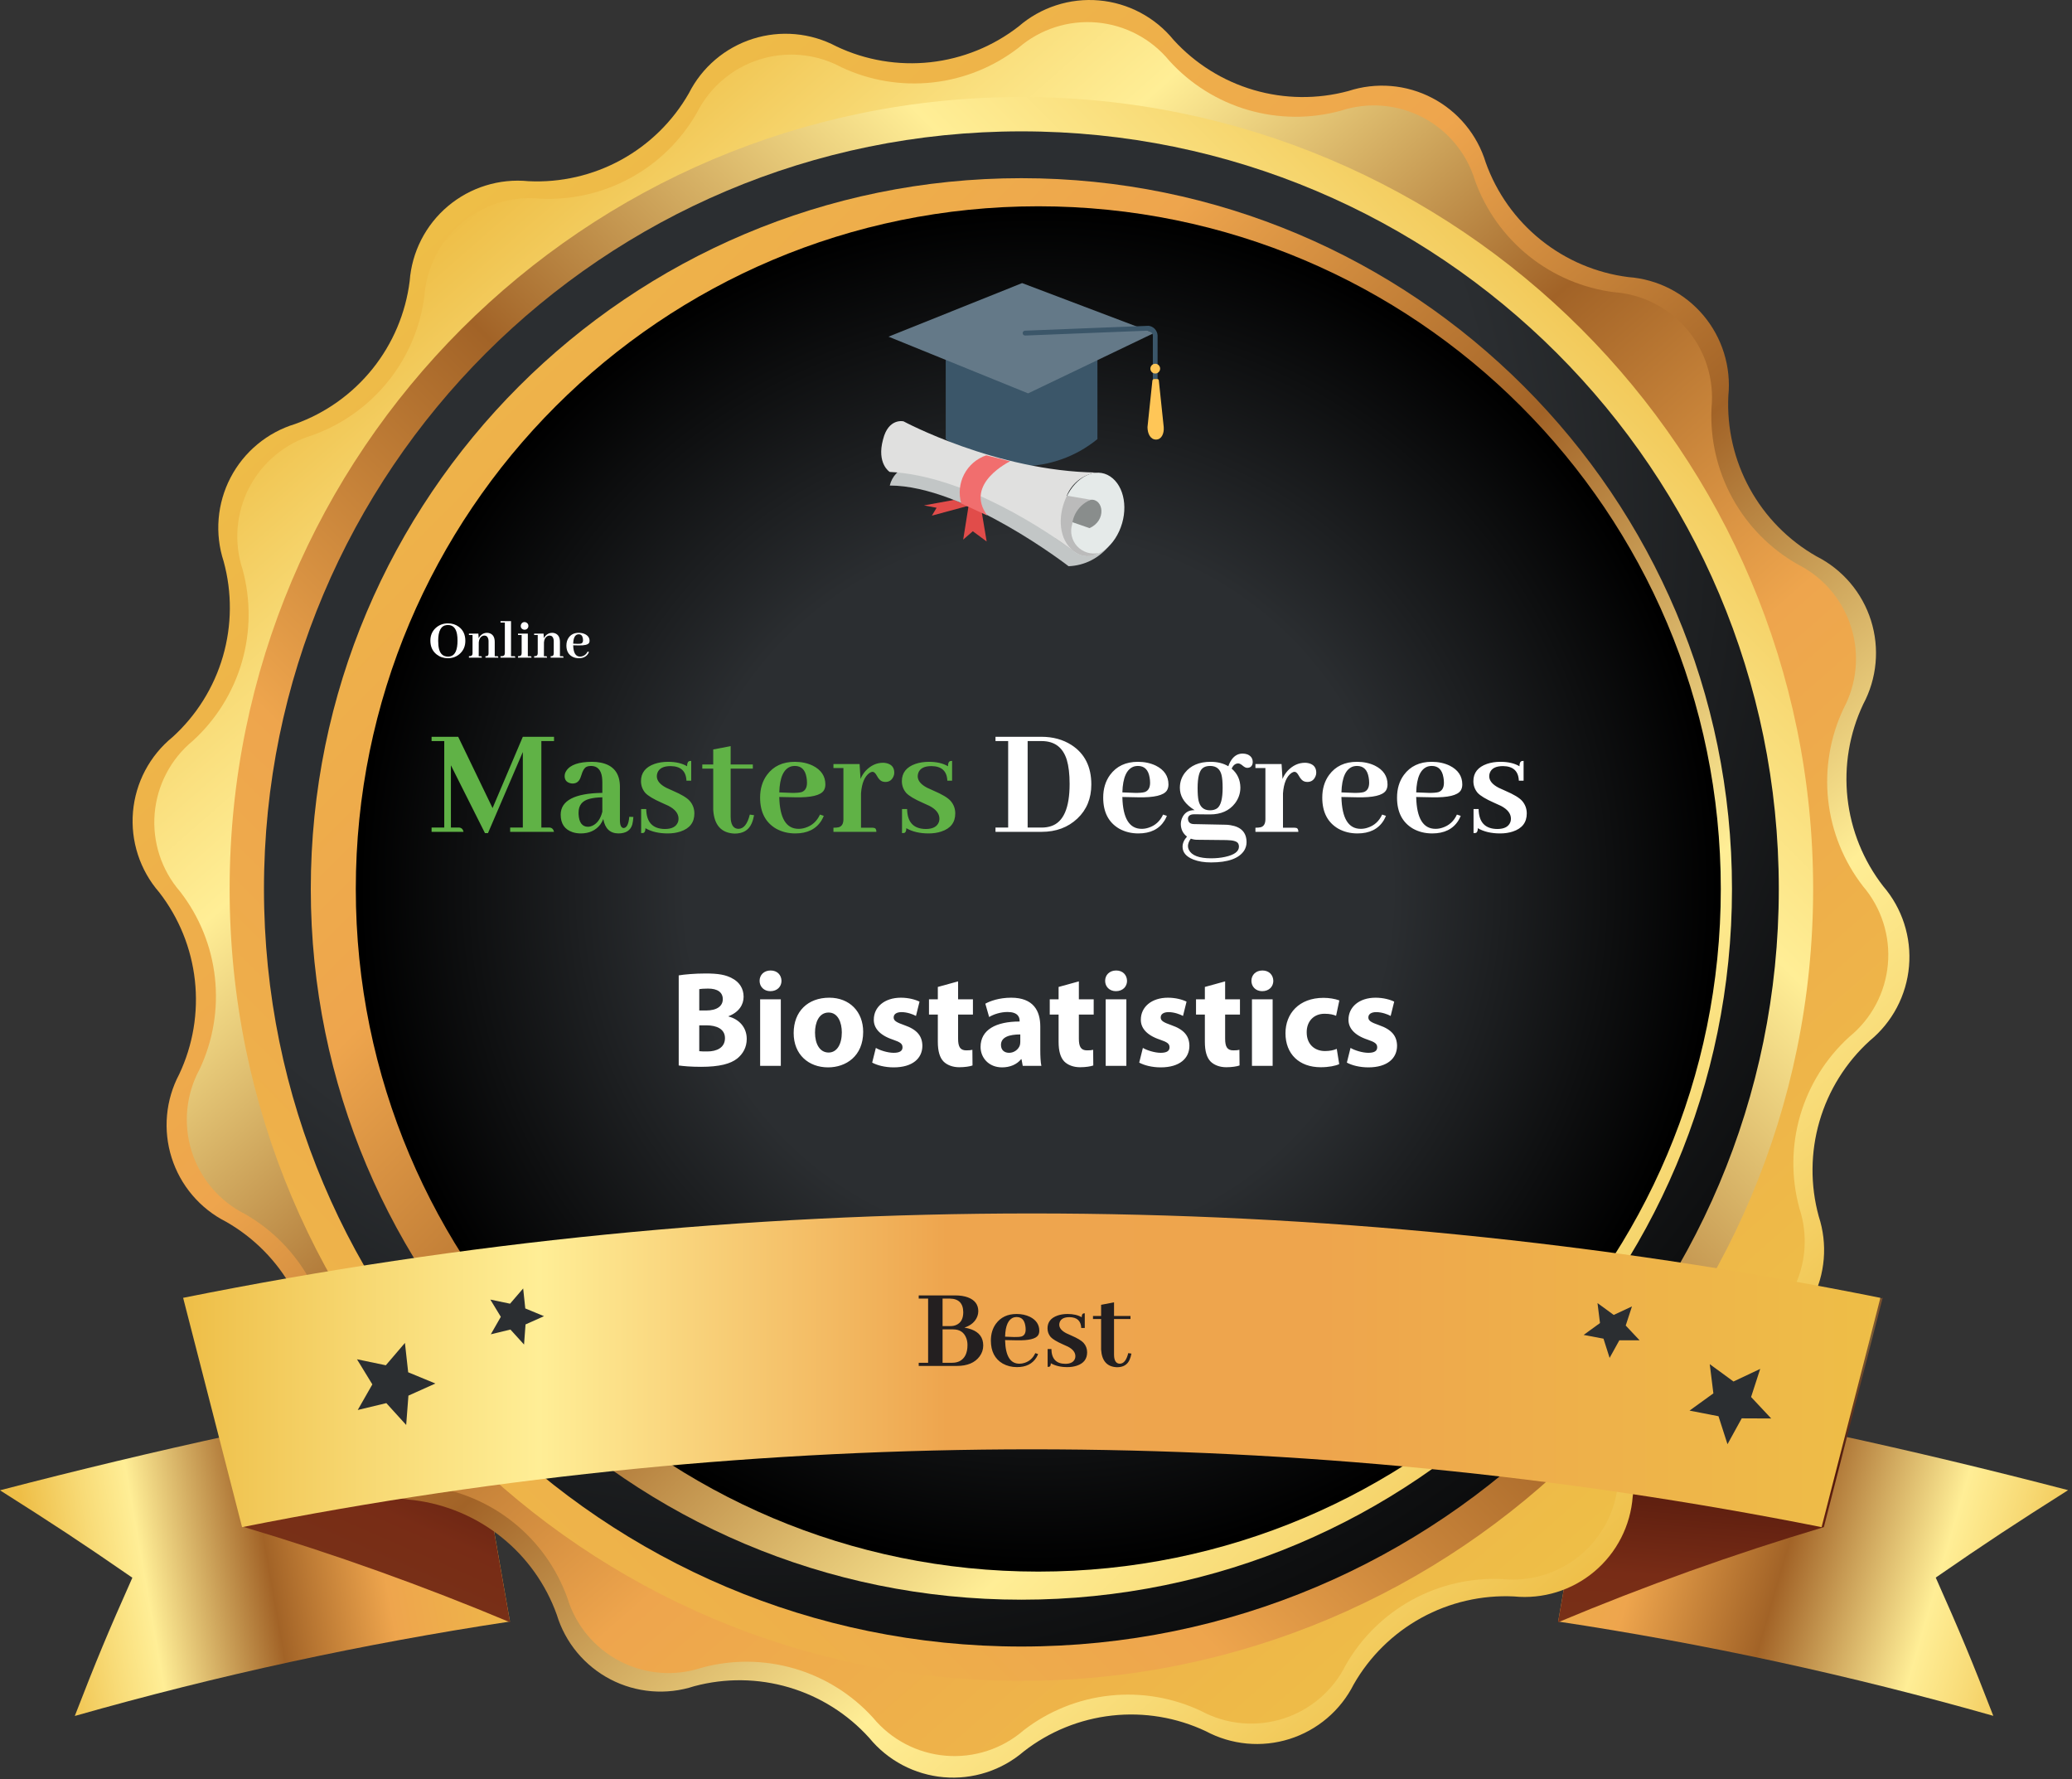<svg width="396" height="340" viewBox="0 0 396 340" fill="none" xmlns="http://www.w3.org/2000/svg">
<rect x="0" y="0" width="396" height="340" fill="#333333" stroke="none"/>
<path d="M97.46 309.842C69.383 314.083 41.605 320.109 14.294 327.883C18.399 317.287 20.595 312.013 25.296 301.466C15.416 294.641 10.357 291.323 0 284.761C29.878 276.981 59.158 270.61 89.656 265.336L97.46 309.842Z" fill="url(#paint0_linear_285_46)"/>
<path d="M297.793 309.84C325.869 314.076 353.647 320.094 380.958 327.857C376.854 317.262 374.658 311.988 369.957 301.44C379.837 294.615 384.896 291.298 395.253 284.735C365.399 276.956 336.094 270.584 305.596 265.31L297.793 309.84Z" fill="url(#paint1_linear_285_46)"/>
<path d="M97.483 309.983C80.883 303.023 63.924 296.953 46.677 291.799L35.438 247.985C53.811 252.884 71.917 258.739 89.68 265.525L97.483 309.983Z" fill="url(#paint2_linear_285_46)"/>
<path d="M297.77 309.983C314.37 303.024 331.329 296.954 348.576 291.799L359.815 247.985C341.442 252.884 323.336 258.739 305.573 265.525L297.77 309.983Z" fill="url(#paint3_linear_285_46)"/>
<path d="M78.297 53.711C78.5 50.955 79.253 48.267 80.511 45.806C81.768 43.345 83.506 41.161 85.621 39.382C87.736 37.603 90.185 36.265 92.825 35.447C95.465 34.629 98.242 34.348 100.992 34.62C107.156 34.925 113.285 33.517 118.697 30.552C124.11 27.586 128.596 23.179 131.657 17.82C132.9 15.36 134.621 13.173 136.72 11.387C138.819 9.601 141.253 8.252 143.88 7.418C146.507 6.585 149.274 6.284 152.018 6.534C154.763 6.783 157.43 7.577 159.864 8.871C165.452 11.519 171.666 12.564 177.813 11.89C183.96 11.216 189.799 8.849 194.681 5.052C196.777 3.238 199.216 1.863 201.853 1.009C204.49 0.154 207.272 -0.162 210.034 0.078C212.795 0.318 215.481 1.111 217.93 2.408C220.38 3.705 222.545 5.481 224.296 7.63C228.43 12.17 233.735 15.482 239.629 17.204C245.523 18.926 251.777 18.99 257.705 17.39C260.326 16.534 263.091 16.21 265.838 16.437C268.585 16.664 271.26 17.436 273.704 18.71C276.149 19.983 278.315 21.732 280.075 23.854C281.836 25.975 283.155 28.426 283.956 31.064C286.037 36.875 289.687 41.996 294.502 45.859C299.317 49.722 305.107 52.175 311.232 52.947C313.988 53.15 316.676 53.903 319.136 55.161C321.597 56.418 323.782 58.156 325.561 60.271C327.34 62.385 328.677 64.835 329.495 67.475C330.313 70.115 330.595 72.891 330.323 75.642C330.022 81.811 331.437 87.943 334.412 93.356C337.386 98.769 341.802 103.252 347.171 106.307C349.635 107.552 351.825 109.276 353.613 111.38C355.4 113.483 356.75 115.923 357.581 118.555C358.413 121.187 358.709 123.959 358.454 126.708C358.199 129.457 357.397 132.127 356.096 134.561C353.457 140.144 352.417 146.348 353.091 152.486C353.765 158.623 356.127 164.454 359.914 169.331C361.715 171.423 363.079 173.854 363.927 176.481C364.775 179.108 365.089 181.878 364.851 184.628C364.613 187.378 363.828 190.053 362.542 192.495C361.255 194.938 359.494 197.098 357.361 198.85C352.791 202.999 349.46 208.333 347.737 214.26C346.014 220.187 345.967 226.475 347.6 232.427C348.456 235.047 348.78 237.812 348.553 240.559C348.327 243.307 347.554 245.981 346.28 248.426C345.007 250.871 343.258 253.037 341.137 254.797C339.015 256.557 336.564 257.876 333.926 258.677C328.115 260.758 322.994 264.409 319.131 269.223C315.268 274.038 312.815 279.829 312.043 285.953C311.84 288.709 311.087 291.397 309.83 293.858C308.572 296.319 306.835 298.503 304.72 300.282C302.605 302.061 300.155 303.399 297.516 304.217C294.876 305.035 292.099 305.316 289.349 305.044C283.186 304.746 277.061 306.16 271.652 309.129C266.244 312.099 261.763 316.508 258.708 321.868C257.463 324.332 255.738 326.522 253.634 328.31C251.531 330.098 249.091 331.447 246.459 332.279C243.827 333.11 241.055 333.407 238.306 333.152C235.557 332.897 232.887 332.095 230.453 330.793C224.863 328.157 218.652 327.122 212.509 327.804C206.367 328.487 200.534 330.86 195.659 334.659C193.566 336.459 191.133 337.821 188.506 338.667C185.878 339.513 183.107 339.825 180.357 339.585C177.607 339.345 174.932 338.557 172.491 337.269C170.049 335.98 167.89 334.217 166.14 332.082C162.013 327.508 156.701 324.165 150.792 322.422C144.884 320.678 138.608 320.602 132.659 322.202C130.039 323.058 127.274 323.382 124.526 323.155C121.779 322.929 119.105 322.156 116.66 320.883C114.215 319.609 112.049 317.86 110.289 315.739C108.529 313.618 107.21 311.166 106.409 308.528C104.328 302.717 100.677 297.596 95.862 293.733C91.048 289.87 85.257 287.417 79.132 286.645C76.376 286.442 73.689 285.69 71.228 284.432C68.767 283.174 66.583 281.437 64.804 279.322C63.025 277.207 61.687 274.758 60.869 272.118C60.051 269.478 59.77 266.701 60.041 263.951C60.313 257.803 58.881 251.7 55.904 246.314C52.927 240.928 48.52 236.469 43.17 233.429C40.718 232.184 38.539 230.463 36.76 228.367C34.98 226.27 33.636 223.841 32.806 221.22C31.975 218.599 31.674 215.839 31.921 213.1C32.168 210.362 32.958 207.7 34.245 205.27C36.883 199.687 37.923 193.483 37.249 187.345C36.575 181.208 34.214 175.377 30.427 170.5C28.603 168.405 27.22 165.964 26.36 163.323C25.499 160.682 25.178 157.895 25.416 155.128C25.654 152.36 26.447 149.669 27.746 147.214C29.046 144.759 30.825 142.591 32.98 140.837C37.55 136.689 40.88 131.355 42.603 125.428C44.326 119.501 44.373 113.213 42.74 107.261C41.885 104.641 41.561 101.876 41.787 99.129C42.014 96.381 42.787 93.707 44.06 91.262C45.334 88.817 47.082 86.651 49.204 84.891C51.325 83.131 53.776 81.812 56.414 81.011C62.229 78.928 67.352 75.274 71.215 70.454C75.078 65.635 77.53 59.839 78.297 53.711Z" fill="url(#paint4_linear_285_46)"/>
<path d="M309.25 283.136C309.05 285.824 308.314 288.444 307.085 290.842C305.857 293.24 304.161 295.369 302.097 297.101C300.033 298.834 297.643 300.135 295.068 300.93C292.493 301.724 289.785 301.995 287.104 301.726C281.091 301.44 275.115 302.822 269.838 305.719C264.561 308.617 260.188 312.917 257.203 318.145C256.001 320.56 254.327 322.711 252.281 324.469C250.234 326.227 247.855 327.556 245.286 328.38C242.716 329.203 240.008 329.502 237.321 329.261C234.633 329.02 232.022 328.242 229.64 326.974C224.194 324.38 218.135 323.346 212.136 323.986C206.138 324.626 200.434 326.916 195.658 330.602C193.624 332.368 191.258 333.709 188.698 334.546C186.139 335.384 183.437 335.701 180.753 335.478C178.069 335.256 175.457 334.499 173.07 333.251C170.683 332.004 168.569 330.292 166.854 328.215C162.805 323.756 157.601 320.505 151.818 318.82C146.036 317.135 139.9 317.083 134.089 318.67C131.53 319.514 128.828 319.837 126.142 319.621C123.456 319.405 120.84 318.652 118.45 317.409C116.059 316.166 113.941 314.457 112.221 312.382C110.501 310.308 109.214 307.91 108.436 305.33C106.398 299.667 102.835 294.677 98.139 290.912C93.443 287.147 87.798 284.753 81.828 283.996C79.143 283.795 76.525 283.06 74.128 281.833C71.731 280.606 69.605 278.912 67.872 276.851C66.14 274.79 64.838 272.403 64.042 269.831C63.246 267.259 62.972 264.553 63.238 261.874C63.524 255.86 62.142 249.885 59.245 244.608C56.347 239.331 52.047 234.958 46.819 231.972C44.402 230.757 42.254 229.067 40.503 227.005C38.751 224.942 37.432 222.549 36.624 219.966C35.816 217.384 35.536 214.666 35.799 211.973C36.062 209.28 36.864 206.667 38.157 204.29C40.724 198.844 41.734 192.795 41.077 186.81C40.42 180.826 38.121 175.139 34.434 170.38C32.668 168.346 31.327 165.98 30.489 163.421C29.652 160.861 29.335 158.159 29.557 155.475C29.78 152.791 30.537 150.179 31.784 147.792C33.032 145.405 34.744 143.291 36.821 141.576C41.279 137.527 44.531 132.323 46.216 126.54C47.9 120.758 47.952 114.622 46.366 108.811C45.522 106.252 45.198 103.55 45.415 100.864C45.631 98.178 46.383 95.562 47.626 93.172C48.87 90.781 50.579 88.663 52.654 86.943C54.728 85.223 57.126 83.936 59.706 83.158C65.382 81.131 70.387 77.572 74.165 72.876C77.944 68.179 80.348 62.529 81.112 56.55C81.312 53.862 82.048 51.242 83.276 48.844C84.505 46.446 86.201 44.318 88.265 42.585C90.329 40.852 92.718 39.551 95.293 38.756C97.868 37.962 100.576 37.691 103.257 37.96C109.281 38.253 115.268 36.872 120.554 33.969C125.841 31.067 130.22 26.757 133.206 21.518C134.421 19.114 136.104 16.978 138.156 15.235C140.209 13.491 142.589 12.176 145.157 11.367C147.726 10.557 150.43 10.27 153.111 10.521C155.792 10.773 158.396 11.558 160.769 12.831C166.215 15.398 172.265 16.409 178.249 15.752C184.234 15.095 189.92 12.796 194.68 9.108C196.722 7.352 199.095 6.022 201.659 5.196C204.222 4.37 206.925 4.065 209.609 4.298C212.292 4.532 214.902 5.299 217.284 6.556C219.667 7.812 221.775 9.532 223.483 11.614C227.532 16.073 232.736 19.325 238.519 21.009C244.302 22.694 250.438 22.746 256.248 21.16C258.807 20.315 261.509 19.992 264.195 20.208C266.882 20.425 269.497 21.177 271.888 22.42C274.279 23.663 276.396 25.372 278.116 27.447C279.836 29.522 281.123 31.92 281.902 34.499C283.939 40.163 287.503 45.153 292.198 48.917C296.894 52.682 302.539 55.076 308.51 55.834C311.197 56.034 313.817 56.77 316.215 57.998C318.614 59.227 320.742 60.923 322.474 62.987C324.207 65.05 325.509 67.44 326.303 70.015C327.098 72.59 327.368 75.298 327.1 77.979C326.827 83.998 328.226 89.975 331.14 95.249C334.055 100.522 338.372 104.886 343.614 107.857C346.019 109.069 348.158 110.75 349.903 112.802C351.649 114.854 352.967 117.234 353.778 119.802C354.59 122.371 354.88 125.076 354.63 127.758C354.38 130.44 353.596 133.045 352.324 135.419C349.757 140.865 348.746 146.915 349.403 152.9C350.06 158.884 352.36 164.571 356.047 169.33C357.797 171.376 359.119 173.752 359.937 176.318C360.755 178.883 361.052 181.586 360.809 184.268C360.567 186.95 359.791 189.556 358.526 191.933C357.261 194.31 355.534 196.41 353.445 198.11C348.987 202.159 345.735 207.363 344.05 213.146C342.366 218.928 342.314 225.064 343.9 230.875C344.744 233.434 345.068 236.136 344.851 238.822C344.635 241.508 343.883 244.124 342.639 246.514C341.396 248.905 339.687 251.023 337.612 252.743C335.538 254.463 333.14 255.75 330.56 256.528C324.901 258.569 319.916 262.134 316.156 266.83C312.395 271.525 310.005 277.168 309.25 283.136Z" fill="url(#paint5_linear_285_46)"/>
<path d="M195.207 321.177C278.779 321.177 346.527 253.429 346.527 169.857C346.527 86.285 278.779 18.536 195.207 18.536C111.635 18.536 43.887 86.285 43.887 169.857C43.887 253.429 111.635 321.177 195.207 321.177Z" fill="url(#paint6_linear_285_46)"/>
<path d="M195.207 314.615C275.155 314.615 339.965 249.804 339.965 169.857C339.965 89.909 275.155 25.099 195.207 25.099C115.259 25.099 50.449 89.909 50.449 169.857C50.449 249.804 115.259 314.615 195.207 314.615Z" fill="url(#paint7_radial_285_46)"/>
<path d="M195.207 305.665C270.213 305.665 331.016 244.861 331.016 169.856C331.016 94.851 270.213 34.047 195.207 34.047C120.202 34.047 59.398 94.851 59.398 169.856C59.398 244.861 120.202 305.665 195.207 305.665Z" fill="url(#paint8_linear_285_46)"/>
<path d="M198.44 300.297C270.479 300.297 328.879 241.897 328.879 169.857C328.879 97.817 270.479 39.417 198.44 39.417C126.4 39.417 68 97.817 68 169.857C68 241.897 126.4 300.297 198.44 300.297Z" fill="url(#paint9_radial_285_46)"/>
<path d="M85.626 119.111C84.702 119.111 83.918 119.405 83.273 119.992C82.593 120.615 82.253 121.421 82.253 122.409C82.253 123.548 82.658 124.432 83.467 125.062C84.076 125.535 84.784 125.771 85.594 125.771C86.51 125.771 87.287 125.474 87.925 124.88C88.598 124.25 88.935 123.44 88.935 122.452C88.935 121.278 88.519 120.382 87.689 119.767C87.101 119.33 86.414 119.111 85.626 119.111ZM85.626 125.46C84.738 125.46 84.169 124.991 83.918 124.053C83.803 123.616 83.746 123.082 83.746 122.452C83.746 120.54 84.294 119.534 85.39 119.434C85.461 119.426 85.529 119.423 85.594 119.423C86.553 119.423 87.137 120.007 87.345 121.174C87.409 121.532 87.441 121.944 87.441 122.409C87.441 124.171 86.997 125.17 86.109 125.406C85.959 125.442 85.798 125.46 85.626 125.46ZM91.824 125.385H91.491L91.502 122.731C91.552 122.159 91.767 121.765 92.147 121.55C92.283 121.478 92.419 121.442 92.555 121.442C92.956 121.442 93.21 121.654 93.317 122.076C93.353 122.205 93.371 122.348 93.371 122.506V124.805C93.371 125.105 93.289 125.285 93.124 125.342C93.045 125.37 92.931 125.385 92.78 125.385V125.664H95.24C95.24 125.507 95.194 125.417 95.101 125.396C95.058 125.388 95.015 125.385 94.972 125.385H94.553V122.667C94.553 121.822 94.259 121.278 93.672 121.034C93.486 120.955 93.285 120.916 93.07 120.916C92.555 120.916 92.118 121.12 91.76 121.528C91.645 121.664 91.552 121.808 91.481 121.958L91.427 121.066H89.622V121.335H90.31V124.805C90.31 125.12 90.191 125.302 89.955 125.353C89.862 125.374 89.751 125.385 89.622 125.385V125.664H92.093C92.093 125.507 92.046 125.417 91.953 125.396C91.91 125.388 91.867 125.385 91.824 125.385ZM98.216 125.385H97.668V118.682H95.659V118.961H96.486V124.783C96.486 125.091 96.379 125.277 96.164 125.342C96.057 125.37 95.888 125.385 95.659 125.385V125.664H98.484C98.484 125.507 98.438 125.417 98.345 125.396C98.302 125.388 98.259 125.385 98.216 125.385ZM101.32 125.385H100.88V121.066H99V121.335H99.698V124.805C99.698 125.113 99.58 125.295 99.344 125.353C99.258 125.374 99.143 125.385 99 125.385V125.664H101.578C101.578 125.499 101.524 125.41 101.417 125.396C101.388 125.388 101.356 125.385 101.32 125.385ZM100.987 119.605C100.987 119.312 100.855 119.093 100.59 118.95C100.482 118.893 100.371 118.864 100.257 118.864C99.963 118.864 99.748 118.997 99.612 119.262C99.555 119.376 99.526 119.491 99.526 119.605C99.526 119.906 99.659 120.121 99.924 120.25C100.031 120.3 100.142 120.325 100.257 120.325C100.55 120.325 100.765 120.2 100.901 119.949C100.959 119.842 100.987 119.727 100.987 119.605ZM104.285 125.385H103.952L103.963 122.731C104.013 122.159 104.228 121.765 104.607 121.55C104.743 121.478 104.88 121.442 105.016 121.442C105.417 121.442 105.671 121.654 105.778 122.076C105.814 122.205 105.832 122.348 105.832 122.506V124.805C105.832 125.105 105.75 125.285 105.585 125.342C105.506 125.37 105.392 125.385 105.241 125.385V125.664H107.701C107.701 125.507 107.655 125.417 107.562 125.396C107.519 125.388 107.476 125.385 107.433 125.385H107.014V122.667C107.014 121.822 106.72 121.278 106.133 121.034C105.947 120.955 105.746 120.916 105.531 120.916C105.016 120.916 104.579 121.12 104.221 121.528C104.106 121.664 104.013 121.808 103.941 121.958L103.888 121.066H102.083V121.335H102.771V124.805C102.771 125.12 102.652 125.302 102.416 125.353C102.323 125.374 102.212 125.385 102.083 125.385V125.664H104.554C104.554 125.507 104.507 125.417 104.414 125.396C104.371 125.388 104.328 125.385 104.285 125.385ZM110.602 121.195C111.046 121.195 111.311 121.457 111.396 121.979C111.418 122.094 111.429 122.212 111.429 122.334C111.429 122.671 111.307 122.882 111.063 122.968C110.906 123.011 110.677 123.029 110.376 123.021L109.549 122.989C109.577 121.972 109.846 121.385 110.354 121.228C110.44 121.206 110.523 121.195 110.602 121.195ZM112.567 124.579L112.31 124.493C112.102 124.944 111.772 125.242 111.321 125.385C111.171 125.435 111.017 125.46 110.859 125.46C110.021 125.46 109.585 124.747 109.549 123.322C109.549 123.315 109.549 123.308 109.549 123.301L110.634 123.322C111.708 123.344 112.353 123.19 112.567 122.86C112.639 122.746 112.675 122.61 112.675 122.452C112.675 121.886 112.388 121.46 111.815 121.174C111.457 121.002 111.053 120.916 110.602 120.916C109.778 120.916 109.148 121.213 108.711 121.808C108.403 122.23 108.249 122.742 108.249 123.344C108.249 124.325 108.611 125.027 109.334 125.449C109.721 125.664 110.154 125.771 110.634 125.771C111.45 125.771 112.041 125.481 112.406 124.901C112.471 124.794 112.524 124.687 112.567 124.579Z" fill="white"/>
<path d="M105.886 140.783H99.922L94.14 154.406L87.57 140.783H82.484V141.601H84.906V158.13H82.484V158.947H88.6C88.478 158.443 88.206 158.17 87.782 158.13H86.178V146.232L92.686 159.189H93.262L99.922 143.689V158.13H97.5V158.947H105.886C105.765 158.443 105.492 158.17 105.068 158.13H103.464V141.601H105.886V140.783ZM118.177 159.25C119.61 159.25 120.498 158.685 120.841 157.555C120.942 157.151 121.012 156.667 121.053 156.102L120.266 156.071C120.145 157.484 119.781 158.201 119.176 158.221C118.712 158.18 118.479 157.676 118.479 156.707V150.35C118.479 147.746 117.248 146.202 114.786 145.718C114.282 145.617 113.747 145.566 113.182 145.566C110.639 145.566 108.994 146.132 108.247 147.262C108.025 147.585 107.914 147.928 107.914 148.291C107.914 148.977 108.237 149.421 108.883 149.623C109.064 149.684 109.246 149.714 109.428 149.714C110.154 149.714 110.659 149.34 110.941 148.594C110.982 148.493 111.042 148.321 111.123 148.079C111.365 147.252 111.678 146.737 112.062 146.535C112.324 146.414 112.617 146.354 112.939 146.354C114.15 146.354 114.857 147.07 115.059 148.503C115.099 148.826 115.119 149.179 115.119 149.562V151.5C109.831 151.581 107.177 152.963 107.157 155.647C107.157 157.383 107.914 158.503 109.428 159.008C109.912 159.169 110.437 159.25 111.002 159.25C112.596 159.25 113.838 158.685 114.726 157.555C114.968 157.212 115.16 156.858 115.301 156.495C115.624 158.312 116.582 159.23 118.177 159.25ZM112.395 157.979C111.264 157.979 110.659 157.171 110.578 155.557C110.578 155.456 110.578 155.355 110.578 155.254C110.578 153.882 111.264 153.014 112.637 152.65C113.283 152.469 114.11 152.368 115.119 152.348V155.103C114.776 156.475 114.13 157.373 113.182 157.797C112.899 157.918 112.637 157.979 112.395 157.979ZM127.077 158.402C128.429 158.402 129.267 157.948 129.59 157.04C129.65 156.838 129.681 156.636 129.681 156.435C129.681 155.466 129.045 154.648 127.773 153.982C127.491 153.841 127.047 153.639 126.441 153.377C124.887 152.691 123.848 152.065 123.323 151.5C122.778 150.854 122.506 150.107 122.506 149.26C122.506 147.665 123.374 146.565 125.109 145.96C125.876 145.698 126.734 145.566 127.683 145.566C129.156 145.566 130.367 145.849 131.315 146.414C131.315 145.809 131.477 145.476 131.8 145.415C131.901 145.395 132.002 145.385 132.103 145.385V149.169H131.194C131.114 147.332 130.104 146.404 128.167 146.384C126.815 146.384 125.977 146.808 125.654 147.655C125.574 147.877 125.533 148.099 125.533 148.321C125.533 149.169 126.139 149.906 127.35 150.531C127.612 150.652 128.036 150.844 128.621 151.106C130.215 151.793 131.275 152.428 131.8 153.014C132.405 153.7 132.708 154.507 132.708 155.436C132.708 157.151 131.82 158.301 130.044 158.887C129.317 159.129 128.51 159.25 127.622 159.25C125.927 159.25 124.504 158.917 123.354 158.251C123.354 158.776 123.222 159.078 122.96 159.159C122.839 159.179 122.698 159.189 122.536 159.189V154.588H123.505C123.545 157.111 124.736 158.382 127.077 158.402ZM134.222 146.868H136.311V154.739C136.492 157.666 137.854 159.179 140.397 159.28C141.992 159.28 143.072 158.645 143.637 157.373C143.839 156.929 144 156.394 144.121 155.769L143.304 155.647C142.86 157.444 142.143 158.352 141.154 158.372C140.307 158.372 139.812 157.797 139.671 156.646C139.651 156.445 139.641 156.243 139.641 156.041V146.868H143.879V146.081H139.641V142.569L136.311 143.205V146.081H134.222V146.868ZM151.901 146.354C153.153 146.354 153.899 147.09 154.142 148.563C154.202 148.886 154.232 149.219 154.232 149.562C154.232 150.511 153.889 151.106 153.203 151.349C152.759 151.47 152.113 151.52 151.266 151.5L148.935 151.409C149.015 148.543 149.772 146.888 151.205 146.444C151.447 146.384 151.679 146.354 151.901 146.354ZM157.441 155.89L156.715 155.647C156.13 156.919 155.201 157.757 153.93 158.16C153.506 158.301 153.072 158.372 152.628 158.372C150.267 158.372 149.035 156.364 148.935 152.348C148.935 152.327 148.935 152.307 148.935 152.287L151.992 152.348C155.02 152.408 156.836 151.974 157.441 151.046C157.643 150.723 157.744 150.34 157.744 149.896C157.744 148.301 156.937 147.1 155.322 146.293C154.313 145.809 153.173 145.566 151.901 145.566C149.58 145.566 147.804 146.404 146.573 148.079C145.705 149.27 145.271 150.713 145.271 152.408C145.271 155.173 146.291 157.151 148.329 158.342C149.419 158.947 150.64 159.25 151.992 159.25C154.293 159.25 155.958 158.433 156.987 156.798C157.169 156.495 157.32 156.192 157.441 155.89ZM166.766 158.16H164.556V151.591C164.697 149.653 165.242 148.352 166.19 147.686C166.412 147.544 166.604 147.474 166.766 147.474C167.028 147.474 167.29 147.706 167.553 148.17C167.896 148.816 168.259 149.199 168.643 149.32C168.824 149.381 169.016 149.411 169.218 149.411C169.944 149.411 170.459 149.058 170.762 148.352C170.863 148.13 170.913 147.897 170.913 147.655C170.913 146.687 170.439 146.081 169.49 145.839C169.248 145.778 169.006 145.748 168.764 145.748C167.533 145.748 166.433 146.253 165.464 147.262C165.04 147.726 164.707 148.251 164.465 148.836L164.283 145.99H159.288V146.747H161.195V156.525C161.195 157.393 160.893 157.908 160.287 158.069C160.025 158.13 159.692 158.16 159.288 158.16V158.947H167.492C167.492 158.483 167.341 158.231 167.038 158.19C166.957 158.17 166.867 158.16 166.766 158.16ZM176.938 158.402C178.29 158.402 179.127 157.948 179.45 157.04C179.511 156.838 179.541 156.636 179.541 156.435C179.541 155.466 178.905 154.648 177.634 153.982C177.351 153.841 176.907 153.639 176.302 153.377C174.748 152.691 173.708 152.065 173.184 151.5C172.639 150.854 172.366 150.107 172.366 149.26C172.366 147.665 173.234 146.565 174.97 145.96C175.737 145.698 176.594 145.566 177.543 145.566C179.016 145.566 180.227 145.849 181.176 146.414C181.176 145.809 181.337 145.476 181.66 145.415C181.761 145.395 181.862 145.385 181.963 145.385V149.169H181.055C180.974 147.332 179.965 146.404 178.027 146.384C176.675 146.384 175.838 146.808 175.515 147.655C175.434 147.877 175.394 148.099 175.394 148.321C175.394 149.169 175.999 149.906 177.21 150.531C177.472 150.652 177.896 150.844 178.481 151.106C180.076 151.793 181.135 152.428 181.66 153.014C182.266 153.7 182.568 154.507 182.568 155.436C182.568 157.151 181.68 158.301 179.904 158.887C179.178 159.129 178.37 159.25 177.482 159.25C175.787 159.25 174.364 158.917 173.214 158.251C173.214 158.776 173.083 159.078 172.82 159.159C172.699 159.179 172.558 159.189 172.396 159.189V154.588H173.365C173.406 157.111 174.596 158.382 176.938 158.402Z" fill="#60B246"/>
<path d="M190.258 140.783V141.601H192.68V158.13H190.258V158.947H199.067C201.832 158.947 204.113 158.1 205.909 156.404C207.685 154.729 208.573 152.56 208.573 149.896C208.573 146.505 207.312 143.992 204.789 142.357C203.154 141.308 201.237 140.783 199.037 140.783H190.258ZM199.067 141.601C201.53 141.601 203.134 142.791 203.881 145.173C204.244 146.384 204.426 147.918 204.426 149.774C204.426 154.396 203.245 157.09 200.884 157.857C200.339 158.039 199.733 158.13 199.067 158.13H196.403V141.601H199.067ZM217.474 146.354C218.725 146.354 219.472 147.09 219.714 148.563C219.774 148.886 219.805 149.219 219.805 149.562C219.805 150.511 219.462 151.106 218.775 151.349C218.331 151.47 217.686 151.52 216.838 151.5L214.507 151.409C214.588 148.543 215.344 146.888 216.777 146.444C217.02 146.384 217.252 146.354 217.474 146.354ZM223.014 155.89L222.287 155.647C221.702 156.919 220.773 157.757 219.502 158.16C219.078 158.301 218.644 158.372 218.2 158.372C215.839 158.372 214.608 156.364 214.507 152.348C214.507 152.327 214.507 152.307 214.507 152.287L217.564 152.348C220.592 152.408 222.408 151.974 223.014 151.046C223.215 150.723 223.316 150.34 223.316 149.896C223.316 148.301 222.509 147.1 220.895 146.293C219.885 145.809 218.745 145.566 217.474 145.566C215.153 145.566 213.377 146.404 212.146 148.079C211.278 149.27 210.844 150.713 210.844 152.408C210.844 155.173 211.863 157.151 213.901 158.342C214.991 158.947 216.212 159.25 217.564 159.25C219.865 159.25 221.53 158.433 222.56 156.798C222.741 156.495 222.893 156.192 223.014 155.89ZM228.887 150.592C228.887 148.553 229.21 147.282 229.855 146.777C230.199 146.495 230.673 146.354 231.278 146.354C232.449 146.354 233.175 146.929 233.458 148.079C233.599 148.644 233.67 149.462 233.67 150.531C233.67 152.61 233.327 153.912 232.641 154.437C232.277 154.699 231.813 154.83 231.248 154.83C230.077 154.83 229.351 154.215 229.068 152.983C228.947 152.418 228.887 151.621 228.887 150.592ZM231.369 145.566C229.189 145.566 227.555 146.263 226.465 147.655C225.819 148.483 225.496 149.441 225.496 150.531C225.496 152.005 226.213 153.276 227.646 154.346C227.868 154.507 228.09 154.659 228.312 154.8C227.141 154.78 226.334 155.304 225.89 156.374C225.748 156.737 225.678 157.111 225.678 157.494C225.698 158.483 226.091 159.27 226.858 159.855C226.293 160.481 226.011 161.127 226.011 161.793C226.011 162.883 226.707 163.7 228.1 164.245C229.028 164.608 230.148 164.79 231.46 164.79C234.689 164.79 236.798 164.033 237.787 162.52C238.09 162.015 238.241 161.49 238.241 160.945C238.241 159.089 237.222 157.999 235.184 157.676C234.861 157.615 234.528 157.585 234.185 157.585L228.16 157.464C227.535 157.444 227.171 157.181 227.07 156.677C227.05 156.596 227.04 156.525 227.04 156.465C227.04 156.001 227.312 155.718 227.857 155.617C227.979 155.597 228.09 155.587 228.19 155.587L231.157 155.617H231.248C233.347 155.617 234.941 154.911 236.031 153.498C236.717 152.59 237.061 151.581 237.061 150.471C237.04 148.997 236.485 147.797 235.396 146.868C235.678 146.222 236.092 145.889 236.637 145.869C236.899 145.869 237.222 146.041 237.605 146.384C237.888 146.606 238.14 146.717 238.362 146.717C238.927 146.717 239.271 146.444 239.392 145.899C239.412 145.799 239.422 145.708 239.422 145.627C239.422 144.921 239.079 144.426 238.393 144.144C238.11 144.043 237.807 143.992 237.484 143.992C236.475 143.992 235.678 144.537 235.093 145.627C234.951 145.889 234.84 146.152 234.76 146.414C233.811 145.849 232.681 145.566 231.369 145.566ZM231.46 164.003C229.179 164.003 227.767 163.468 227.222 162.398C227.101 162.156 227.04 161.904 227.04 161.642C227.06 161.177 227.242 160.713 227.585 160.249C227.989 160.39 228.382 160.461 228.766 160.461L234.427 160.521C235.718 160.542 236.465 160.774 236.667 161.218C236.748 161.379 236.788 161.561 236.788 161.763C236.788 162.691 235.91 163.347 234.154 163.73C233.327 163.912 232.429 164.003 231.46 164.003ZM247.414 158.16H245.204V151.591C245.345 149.653 245.89 148.352 246.839 147.686C247.061 147.544 247.253 147.474 247.414 147.474C247.676 147.474 247.939 147.706 248.201 148.17C248.544 148.816 248.908 149.199 249.291 149.32C249.473 149.381 249.664 149.411 249.866 149.411C250.593 149.411 251.107 149.058 251.41 148.352C251.511 148.13 251.562 147.897 251.562 147.655C251.562 146.687 251.087 146.081 250.139 145.839C249.896 145.778 249.654 145.748 249.412 145.748C248.181 145.748 247.081 146.253 246.112 147.262C245.688 147.726 245.355 148.251 245.113 148.836L244.932 145.99H239.937V146.747H241.844V156.525C241.844 157.393 241.541 157.908 240.936 158.069C240.673 158.13 240.34 158.16 239.937 158.16V158.947H248.141C248.141 158.483 247.989 158.231 247.687 158.19C247.606 158.17 247.515 158.16 247.414 158.16ZM259.342 146.354C260.593 146.354 261.34 147.09 261.582 148.563C261.643 148.886 261.673 149.219 261.673 149.562C261.673 150.511 261.33 151.106 260.644 151.349C260.2 151.47 259.554 151.52 258.706 151.5L256.375 151.409C256.456 148.543 257.213 146.888 258.646 146.444C258.888 146.384 259.12 146.354 259.342 146.354ZM264.882 155.89L264.155 155.647C263.57 156.919 262.642 157.757 261.37 158.16C260.946 158.301 260.512 158.372 260.068 158.372C257.707 158.372 256.476 156.364 256.375 152.348C256.375 152.327 256.375 152.307 256.375 152.287L259.433 152.348C262.46 152.408 264.276 151.974 264.882 151.046C265.084 150.723 265.185 150.34 265.185 149.896C265.185 148.301 264.377 147.1 262.763 146.293C261.754 145.809 260.613 145.566 259.342 145.566C257.021 145.566 255.245 146.404 254.014 148.079C253.146 149.27 252.712 150.713 252.712 152.408C252.712 155.173 253.731 157.151 255.77 158.342C256.859 158.947 258.08 159.25 259.433 159.25C261.733 159.25 263.398 158.433 264.428 156.798C264.609 156.495 264.761 156.192 264.882 155.89ZM273.631 146.354C274.882 146.354 275.629 147.09 275.871 148.563C275.932 148.886 275.962 149.219 275.962 149.562C275.962 150.511 275.619 151.106 274.933 151.349C274.489 151.47 273.843 151.52 272.995 151.5L270.664 151.409C270.745 148.543 271.502 146.888 272.935 146.444C273.177 146.384 273.409 146.354 273.631 146.354ZM279.171 155.89L278.444 155.647C277.859 156.919 276.931 157.757 275.659 158.16C275.235 158.301 274.801 158.372 274.357 158.372C271.996 158.372 270.765 156.364 270.664 152.348C270.664 152.327 270.664 152.307 270.664 152.287L273.722 152.348C276.749 152.408 278.565 151.974 279.171 151.046C279.373 150.723 279.474 150.34 279.474 149.896C279.474 148.301 278.666 147.1 277.052 146.293C276.043 145.809 274.902 145.566 273.631 145.566C271.31 145.566 269.534 146.404 268.303 148.079C267.435 149.27 267.001 150.713 267.001 152.408C267.001 155.173 268.02 157.151 270.059 158.342C271.148 158.947 272.369 159.25 273.722 159.25C276.022 159.25 277.688 158.433 278.717 156.798C278.898 156.495 279.05 156.192 279.171 155.89ZM286.164 158.402C287.516 158.402 288.354 157.948 288.677 157.04C288.737 156.838 288.768 156.636 288.768 156.435C288.768 155.466 288.132 154.648 286.86 153.982C286.578 153.841 286.134 153.639 285.528 153.377C283.974 152.691 282.935 152.065 282.41 151.5C281.865 150.854 281.593 150.107 281.593 149.26C281.593 147.665 282.461 146.565 284.196 145.96C284.963 145.698 285.821 145.566 286.77 145.566C288.243 145.566 289.454 145.849 290.402 146.414C290.402 145.809 290.564 145.476 290.887 145.415C290.988 145.395 291.089 145.385 291.189 145.385V149.169H290.281C290.201 147.332 289.191 146.404 287.254 146.384C285.902 146.384 285.064 146.808 284.741 147.655C284.66 147.877 284.62 148.099 284.62 148.321C284.62 149.169 285.226 149.906 286.437 150.531C286.699 150.652 287.123 150.844 287.708 151.106C289.302 151.793 290.362 152.428 290.887 153.014C291.492 153.7 291.795 154.507 291.795 155.436C291.795 157.151 290.907 158.301 289.131 158.887C288.404 159.129 287.597 159.25 286.709 159.25C285.014 159.25 283.591 158.917 282.44 158.251C282.44 158.776 282.309 159.078 282.047 159.159C281.926 159.179 281.785 159.189 281.623 159.189V154.588H282.592C282.632 157.111 283.823 158.382 286.164 158.402Z" fill="white"/>
<path d="M129.716 203.586C130.6 203.716 132.056 203.846 134.006 203.846C137.49 203.846 139.622 203.274 140.896 202.26C141.988 201.376 142.716 200.128 142.716 198.516C142.716 196.28 141.234 194.746 139.232 194.226V194.174C141.208 193.42 142.118 191.99 142.118 190.456C142.118 188.844 141.26 187.648 140.038 186.998C138.738 186.244 137.256 186.01 134.838 186.01C132.836 186.01 130.756 186.192 129.716 186.374V203.586ZM133.642 189C133.954 188.948 134.448 188.896 135.332 188.896C137.126 188.896 138.14 189.598 138.14 190.924C138.14 192.224 137.048 193.082 134.942 193.082H133.642V189ZM133.642 195.916H134.994C136.97 195.916 138.556 196.618 138.556 198.36C138.556 200.206 136.97 200.908 135.176 200.908C134.5 200.908 134.032 200.908 133.642 200.856V195.916ZM149.229 203.664V190.95H145.277V203.664H149.229ZM147.279 185.438C146.005 185.438 145.173 186.296 145.173 187.414C145.173 188.506 145.979 189.39 147.227 189.39C148.553 189.39 149.359 188.506 149.359 187.414C149.333 186.296 148.553 185.438 147.279 185.438ZM158.496 190.638C154.388 190.638 151.684 193.264 151.684 197.398C151.684 201.506 154.544 203.95 158.262 203.95C161.668 203.95 164.97 201.818 164.97 197.164C164.97 193.316 162.37 190.638 158.496 190.638ZM158.366 193.472C160.16 193.472 160.888 195.396 160.888 197.268C160.888 199.582 159.926 201.116 158.366 201.116C156.676 201.116 155.766 199.478 155.766 197.294C155.766 195.422 156.494 193.472 158.366 193.472ZM166.69 203.04C167.652 203.56 169.134 203.95 170.798 203.95C174.438 203.95 176.284 202.208 176.284 199.816C176.258 197.97 175.27 196.722 172.852 195.89C171.292 195.344 170.798 195.032 170.798 194.408C170.798 193.784 171.344 193.394 172.306 193.394C173.372 193.394 174.49 193.81 175.062 194.122L175.738 191.392C174.958 191.002 173.658 190.638 172.176 190.638C169.03 190.638 167.002 192.432 167.002 194.824C166.976 196.332 167.99 197.762 170.642 198.646C172.098 199.14 172.488 199.452 172.488 200.128C172.488 200.778 171.994 201.168 170.798 201.168C169.628 201.168 168.12 200.674 167.392 200.232L166.69 203.04ZM179.237 188.584V190.95H177.547V193.862H179.237V199.062C179.237 200.856 179.601 202.078 180.329 202.832C180.979 203.482 182.045 203.924 183.319 203.924C184.411 203.924 185.373 203.768 185.867 203.586L185.841 200.596C185.477 200.674 185.217 200.7 184.671 200.7C183.501 200.7 183.111 199.998 183.111 198.464V193.862H185.945V190.95H183.111V187.518L179.237 188.584ZM198.82 196.15C198.82 193.134 197.494 190.638 193.256 190.638C190.942 190.638 189.2 191.288 188.316 191.782L189.044 194.33C189.876 193.81 191.254 193.368 192.554 193.368C194.504 193.368 194.868 194.33 194.868 195.032V195.188C190.37 195.188 187.406 196.748 187.406 200.05C187.406 202.078 188.94 203.95 191.514 203.95C193.022 203.95 194.322 203.404 195.154 202.39H195.232L195.466 203.664H199.028C198.872 202.962 198.82 201.792 198.82 200.596V196.15ZM194.998 199.036C194.998 199.27 194.972 199.504 194.92 199.712C194.66 200.518 193.828 201.168 192.866 201.168C191.982 201.168 191.306 200.674 191.306 199.66C191.306 198.152 192.918 197.658 194.998 197.658V199.036ZM202.318 188.584V190.95H200.628V193.862H202.318V199.062C202.318 200.856 202.682 202.078 203.41 202.832C204.06 203.482 205.126 203.924 206.4 203.924C207.492 203.924 208.454 203.768 208.948 203.586L208.922 200.596C208.558 200.674 208.298 200.7 207.752 200.7C206.582 200.7 206.192 199.998 206.192 198.464V193.862H209.026V190.95H206.192V187.518L202.318 188.584ZM215.27 203.664V190.95H211.318V203.664H215.27ZM213.32 185.438C212.046 185.438 211.214 186.296 211.214 187.414C211.214 188.506 212.02 189.39 213.268 189.39C214.594 189.39 215.4 188.506 215.4 187.414C215.374 186.296 214.594 185.438 213.32 185.438ZM217.725 203.04C218.687 203.56 220.169 203.95 221.833 203.95C225.473 203.95 227.319 202.208 227.319 199.816C227.293 197.97 226.305 196.722 223.887 195.89C222.327 195.344 221.833 195.032 221.833 194.408C221.833 193.784 222.379 193.394 223.341 193.394C224.407 193.394 225.525 193.81 226.097 194.122L226.773 191.392C225.993 191.002 224.693 190.638 223.211 190.638C220.065 190.638 218.037 192.432 218.037 194.824C218.011 196.332 219.025 197.762 221.677 198.646C223.133 199.14 223.523 199.452 223.523 200.128C223.523 200.778 223.029 201.168 221.833 201.168C220.663 201.168 219.155 200.674 218.427 200.232L217.725 203.04ZM230.273 188.584V190.95H228.583V193.862H230.273V199.062C230.273 200.856 230.637 202.078 231.365 202.832C232.015 203.482 233.081 203.924 234.355 203.924C235.447 203.924 236.409 203.768 236.903 203.586L236.877 200.596C236.513 200.674 236.253 200.7 235.707 200.7C234.537 200.7 234.147 199.998 234.147 198.464V193.862H236.981V190.95H234.147V187.518L230.273 188.584ZM243.226 203.664V190.95H239.274V203.664H243.226ZM241.276 185.438C240.002 185.438 239.17 186.296 239.17 187.414C239.17 188.506 239.976 189.39 241.224 189.39C242.55 189.39 243.356 188.506 243.356 187.414C243.33 186.296 242.55 185.438 241.276 185.438ZM255.482 200.414C254.884 200.674 254.156 200.83 253.22 200.83C251.296 200.83 249.736 199.582 249.736 197.268C249.71 195.188 251.062 193.706 253.142 193.706C254.182 193.706 254.884 193.888 255.352 194.096L255.976 191.158C255.144 190.846 254 190.664 252.96 190.664C248.228 190.664 245.68 193.706 245.68 197.424C245.68 201.402 248.306 203.924 252.414 203.924C253.922 203.924 255.248 203.664 255.95 203.326L255.482 200.414ZM257.411 203.04C258.373 203.56 259.855 203.95 261.519 203.95C265.159 203.95 267.005 202.208 267.005 199.816C266.979 197.97 265.991 196.722 263.573 195.89C262.013 195.344 261.519 195.032 261.519 194.408C261.519 193.784 262.065 193.394 263.027 193.394C264.093 193.394 265.211 193.81 265.783 194.122L266.459 191.392C265.679 191.002 264.379 190.638 262.897 190.638C259.751 190.638 257.723 192.432 257.723 194.824C257.697 196.332 258.711 197.762 261.363 198.646C262.819 199.14 263.209 199.452 263.209 200.128C263.209 200.778 262.715 201.168 261.519 201.168C260.349 201.168 258.841 200.674 258.113 200.232L257.411 203.04Z" fill="white"/>
<path d="M185.112 96.665L184.086 103.108L185.923 101.509L188.572 103.466L187.642 97.929L185.112 96.665Z" fill="#E14C4A"/>
<path d="M182.345 95.52L176.594 96.57L179.004 97.024L178.097 98.527L184.994 96.666L182.345 95.52Z" fill="#E14C4A"/>
<path d="M209.741 83.899C205.651 87.247 200.529 89.077 195.243 89.077C189.958 89.077 184.836 87.247 180.746 83.899V64.092H209.741V83.899Z" fill="#3B5669"/>
<path d="M169.812 64.329L196.492 75.164L220.547 63.637L195.347 54.092L169.812 64.329Z" fill="#647988"/>
<path d="M220.785 74.471C220.668 74.46 220.559 74.409 220.476 74.326C220.393 74.244 220.342 74.134 220.331 74.018V64.114C220.331 63.422 219.52 63.303 219.4 63.184L195.918 64.114C195.795 64.114 195.677 64.065 195.589 63.978C195.502 63.891 195.453 63.772 195.453 63.649C195.453 63.526 195.502 63.407 195.589 63.32C195.677 63.233 195.795 63.184 195.918 63.184L219.52 62.253C219.976 62.308 220.399 62.523 220.713 62.859C221.027 63.195 221.213 63.631 221.238 64.09V74.018C221.227 74.134 221.176 74.244 221.093 74.326C221.01 74.409 220.901 74.46 220.785 74.471Z" fill="#3B5669"/>
<path d="M222.411 81.607L221.48 72.754C221.484 72.709 221.478 72.664 221.462 72.622C221.447 72.579 221.422 72.541 221.39 72.509C221.359 72.478 221.32 72.453 221.278 72.438C221.236 72.422 221.191 72.416 221.146 72.419H220.573C220.487 72.425 220.405 72.462 220.343 72.524C220.282 72.585 220.245 72.667 220.239 72.754L219.309 81.607C219.309 82.872 219.881 83.993 220.931 83.993C221.981 83.993 222.506 82.872 222.411 81.607Z" fill="#FFC657"/>
<path d="M220.79 71.369C221.304 71.369 221.721 70.953 221.721 70.439C221.721 69.925 221.304 69.508 220.79 69.508C220.276 69.508 219.859 69.925 219.859 70.439C219.859 70.953 220.276 71.369 220.79 71.369Z" fill="#FFC657"/>
<path d="M212.055 104.158C211.127 105.364 209.944 106.351 208.591 107.048C207.238 107.745 205.749 108.135 204.228 108.191C204.228 108.191 184.325 92.775 170.055 92.775C170.257 91.912 170.683 91.118 171.291 90.473C171.899 89.827 172.666 89.354 173.515 89.1L196.973 95.496L212.055 104.158Z" fill="#C2C6C6"/>
<path d="M213.893 101.509C212.055 105.542 208.261 107.38 205.493 105.542C202.724 103.705 201.913 99.099 203.774 95.066C205.636 91.033 209.406 89.196 212.174 91.033C214.943 92.871 215.73 97.477 213.893 101.509Z" fill="#E5EAE9"/>
<path d="M208.473 95.495C210.859 95.257 211.575 99.409 208.234 100.912L199.953 98.049C202.729 96.999 205.576 96.145 208.473 95.495Z" fill="#898D8C"/>
<path d="M209.979 105.661C209.239 105.826 208.469 105.793 207.745 105.566C207.022 105.338 206.371 104.924 205.858 104.366C205.345 103.807 204.989 103.123 204.824 102.383C204.659 101.642 204.693 100.872 204.92 100.148C205.034 99.123 205.426 98.148 206.052 97.328C206.679 96.508 207.516 95.875 208.476 95.495L198.453 93.777L201.675 102.869L205.469 105.518C206.122 105.986 206.9 106.249 207.702 106.274C208.505 106.3 209.298 106.086 209.979 105.661Z" fill="#BBBBBB"/>
<path d="M203.753 95.066C204.188 93.802 204.968 92.684 206.006 91.841C207.043 90.997 208.296 90.461 209.623 90.293C190.413 90.055 172.682 80.509 172.682 80.509C172.682 80.509 169.794 79.817 168.768 83.969C167.503 88.575 170.033 90.174 170.033 90.174C184.638 90.866 200.65 101.915 205.017 105.136C202.488 103.108 202.034 98.86 203.753 95.066Z" fill="#E0E0DF"/>
<path d="M193.054 88.145C193.054 88.145 184.201 92.393 188.687 98.502L183.724 96.211C183.177 94.357 183.369 92.363 184.258 90.646C185.147 88.929 186.666 87.623 188.496 87L193.054 88.145Z" fill="#F16E6E"/>
<path d="M348.141 291.8C248.491 271.977 145.913 271.977 46.264 291.8L35 247.986C142.058 226.489 252.322 226.489 359.381 247.986L348.141 291.8Z" fill="url(#paint10_linear_285_46)"/>
<path d="M100.154 256.91L97.553 254.046L93.806 254.953L95.716 251.612L93.711 248.319L97.481 249.107L99.987 246.195L100.393 250.013L103.972 251.493L100.441 253.068L100.154 256.91Z" fill="url(#paint11_radial_285_46)"/>
<path d="M77.629 272.28L73.835 268.104L68.37 269.417L71.162 264.524L68.227 259.728L73.739 260.873L77.39 256.602L78.011 262.21L83.213 264.357L78.058 266.672L77.629 272.28Z" fill="url(#paint12_radial_285_46)"/>
<path d="M311.899 249.632L310.706 253.283L313.355 256.099H309.489L307.628 259.464L306.458 255.789L302.664 255.073L305.79 252.806L305.313 248.988L308.415 251.255L311.899 249.632Z" fill="url(#paint13_radial_285_46)"/>
<path d="M336.409 261.565L334.667 266.934L338.509 271.039L332.877 271.015L330.157 275.955L328.439 270.609L322.902 269.535L327.46 266.242L326.768 260.658L331.302 263.975L336.409 261.565Z" fill="url(#paint14_radial_285_46)"/>
<path d="M186.972 250.556C186.972 249.283 186.313 248.399 184.995 247.905C184.306 247.651 183.498 247.523 182.569 247.523H175.584V248.13H177.381V260.394H175.584V261H182.861C184.868 261 186.32 260.394 187.219 259.181C187.683 258.552 187.915 257.855 187.915 257.092C187.915 255.594 187.159 254.569 185.646 254.015C185.242 253.865 184.8 253.753 184.321 253.678C185.579 253.258 186.403 252.54 186.792 251.521C186.912 251.192 186.972 250.87 186.972 250.556ZM181.536 248.13C183.228 248.16 184.082 249.028 184.097 250.735C184.097 251.963 183.655 252.772 182.771 253.161C182.442 253.311 182.068 253.386 181.648 253.386H180.144V248.13H181.536ZM182.165 254.015C183.423 254.015 184.261 254.576 184.681 255.699C184.83 256.089 184.905 256.523 184.905 257.002C184.905 258.544 184.396 259.577 183.378 260.102C182.974 260.296 182.509 260.394 181.985 260.394H180.144V254.015H182.165ZM194.294 251.656C195.222 251.656 195.776 252.203 195.956 253.296C196.001 253.535 196.023 253.783 196.023 254.037C196.023 254.741 195.769 255.183 195.26 255.362C194.93 255.452 194.451 255.49 193.822 255.475L192.093 255.407C192.153 253.281 192.714 252.053 193.777 251.724C193.957 251.679 194.129 251.656 194.294 251.656ZM198.404 258.731L197.865 258.552C197.431 259.495 196.742 260.117 195.799 260.416C195.484 260.521 195.162 260.573 194.833 260.573C193.081 260.573 192.168 259.083 192.093 256.104C192.093 256.089 192.093 256.074 192.093 256.059L194.361 256.104C196.607 256.148 197.955 255.826 198.404 255.138C198.554 254.898 198.629 254.614 198.629 254.284C198.629 253.101 198.03 252.21 196.832 251.611C196.083 251.252 195.237 251.072 194.294 251.072C192.572 251.072 191.254 251.694 190.341 252.937C189.697 253.82 189.375 254.891 189.375 256.148C189.375 258.2 190.131 259.667 191.644 260.551C192.452 261 193.358 261.225 194.361 261.225C196.068 261.225 197.304 260.618 198.067 259.405C198.202 259.181 198.314 258.956 198.404 258.731ZM203.593 260.596C204.596 260.596 205.217 260.259 205.457 259.585C205.502 259.435 205.524 259.285 205.524 259.136C205.524 258.417 205.053 257.811 204.109 257.316C203.9 257.212 203.57 257.062 203.121 256.867C201.968 256.358 201.197 255.894 200.808 255.475C200.403 254.995 200.201 254.441 200.201 253.812C200.201 252.63 200.845 251.813 202.133 251.364C202.702 251.17 203.338 251.072 204.042 251.072C205.135 251.072 206.034 251.282 206.737 251.701C206.737 251.252 206.857 251.005 207.097 250.96C207.172 250.945 207.246 250.938 207.321 250.938V253.745H206.647C206.588 252.382 205.839 251.694 204.401 251.679C203.398 251.679 202.777 251.993 202.537 252.622C202.477 252.787 202.447 252.951 202.447 253.116C202.447 253.745 202.896 254.292 203.795 254.756C203.99 254.846 204.304 254.988 204.738 255.183C205.921 255.692 206.707 256.163 207.097 256.598C207.546 257.107 207.771 257.706 207.771 258.395C207.771 259.667 207.112 260.521 205.794 260.955C205.255 261.135 204.656 261.225 203.997 261.225C202.739 261.225 201.684 260.978 200.83 260.483C200.83 260.873 200.733 261.097 200.538 261.157C200.448 261.172 200.343 261.18 200.224 261.18V257.766H200.942C200.972 259.637 201.856 260.581 203.593 260.596ZM208.894 252.038H210.443V257.878C210.578 260.049 211.589 261.172 213.476 261.247C214.659 261.247 215.46 260.775 215.879 259.832C216.029 259.503 216.148 259.106 216.238 258.642L215.632 258.552C215.302 259.884 214.771 260.558 214.037 260.573C213.408 260.573 213.041 260.146 212.937 259.293C212.922 259.143 212.914 258.993 212.914 258.844V252.038H216.059V251.454H212.914V248.849L210.443 249.32V251.454H208.894V252.038Z" fill="#231F20"/>
<defs>
<linearGradient id="paint0_linear_285_46" x1="7.207" y1="304.52" x2="104.237" y2="287.434" gradientUnits="userSpaceOnUse">
<stop stop-color="#EEBE47"/>
<stop offset="0.12" stop-color="#F8DB77"/>
<stop offset="0.21" stop-color="#FFEE96"/>
<stop offset="0.45" stop-color="#A26327"/>
<stop offset="0.67" stop-color="#EEA54D"/>
<stop offset="1" stop-color="#EEBE47"/>
</linearGradient>
<linearGradient id="paint1_linear_285_46" x1="394.227" y1="311.296" x2="277.413" y2="277.123" gradientUnits="userSpaceOnUse">
<stop stop-color="#EEBE47"/>
<stop offset="0.12" stop-color="#F8DB77"/>
<stop offset="0.21" stop-color="#FFEE96"/>
<stop offset="0.45" stop-color="#A26327"/>
<stop offset="0.67" stop-color="#EEA54D"/>
<stop offset="1" stop-color="#EEBE47"/>
</linearGradient>
<linearGradient id="paint2_linear_285_46" x1="98.724" y1="204.84" x2="46.797" y2="324.159" gradientUnits="userSpaceOnUse">
<stop stop-color="#793A19"/>
<stop offset="0.01" stop-color="#793C1B"/>
<stop offset="0.21" stop-color="#7A5B36"/>
<stop offset="0.45" stop-color="#51180C"/>
<stop offset="0.67" stop-color="#782C16"/>
<stop offset="1" stop-color="#793A19"/>
</linearGradient>
<linearGradient id="paint3_linear_285_46" x1="332.277" y1="231.734" x2="324.545" y2="336.472" gradientUnits="userSpaceOnUse">
<stop stop-color="#793A19"/>
<stop offset="0.01" stop-color="#793C1B"/>
<stop offset="0.21" stop-color="#7A5B36"/>
<stop offset="0.45" stop-color="#51180C"/>
<stop offset="0.67" stop-color="#782C16"/>
<stop offset="1" stop-color="#793A19"/>
</linearGradient>
<linearGradient id="paint4_linear_285_46" x1="308.416" y1="299.245" x2="84.12" y2="42.805" gradientUnits="userSpaceOnUse">
<stop stop-color="#EEBE47"/>
<stop offset="0.12" stop-color="#F8DB77"/>
<stop offset="0.21" stop-color="#FFEE96"/>
<stop offset="0.45" stop-color="#A26327"/>
<stop offset="0.67" stop-color="#EEA54D"/>
<stop offset="1" stop-color="#EEBE47"/>
</linearGradient>
<linearGradient id="paint5_linear_285_46" x1="84.811" y1="43.639" x2="303.594" y2="293.756" gradientUnits="userSpaceOnUse">
<stop stop-color="#EEBE47"/>
<stop offset="0.12" stop-color="#F8DB77"/>
<stop offset="0.21" stop-color="#FFEE96"/>
<stop offset="0.45" stop-color="#A26327"/>
<stop offset="0.67" stop-color="#EEA54D"/>
<stop offset="1" stop-color="#EEBE47"/>
</linearGradient>
<linearGradient id="paint6_linear_285_46" x1="313.93" y1="49.416" x2="55.604" y2="311.488" gradientUnits="userSpaceOnUse">
<stop stop-color="#EEBE47"/>
<stop offset="0.12" stop-color="#F8DB77"/>
<stop offset="0.21" stop-color="#FFEE96"/>
<stop offset="0.45" stop-color="#A26327"/>
<stop offset="0.67" stop-color="#EEA54D"/>
<stop offset="1" stop-color="#EEBE47"/>
</linearGradient>
<radialGradient id="paint7_radial_285_46" cx="0" cy="0" r="1" gradientUnits="userSpaceOnUse" gradientTransform="translate(146.835 97.86) scale(269.112 269.112)">
<stop stop-color="#2B2E31"/>
<stop offset="0.52" stop-color="#2B2E31"/>
<stop offset="1"/>
</radialGradient>
<linearGradient id="paint8_linear_285_46" x1="310.804" y1="285.429" x2="63.312" y2="37.937" gradientUnits="userSpaceOnUse">
<stop stop-color="#EEBE47"/>
<stop offset="0.12" stop-color="#F8DB77"/>
<stop offset="0.21" stop-color="#FFEE96"/>
<stop offset="0.45" stop-color="#A26327"/>
<stop offset="0.67" stop-color="#EEA54D"/>
<stop offset="1" stop-color="#EEBE47"/>
</linearGradient>
<radialGradient id="paint9_radial_285_46" cx="0" cy="0" r="1" gradientUnits="userSpaceOnUse" gradientTransform="translate(198.44 169.857) scale(130.44)">
<stop stop-color="#2B2E31"/>
<stop offset="0.52" stop-color="#2B2E31"/>
<stop offset="1"/>
</radialGradient>
<linearGradient id="paint10_linear_285_46" x1="35" y1="261.851" x2="359.381" y2="261.851" gradientUnits="userSpaceOnUse">
<stop stop-color="#EEBE47"/>
<stop offset="0.12" stop-color="#F8DB77"/>
<stop offset="0.21" stop-color="#FFEE96"/>
<stop offset="0.45" stop-color="#EEA54E"/>
<stop offset="0.67" stop-color="#EEA54D"/>
<stop offset="1" stop-color="#EEBE47"/>
</linearGradient>
<radialGradient id="paint11_radial_285_46" cx="0" cy="0" r="1" gradientUnits="userSpaceOnUse" gradientTransform="translate(119.918 220.668) rotate(17.21) scale(97.197 97.197)">
<stop stop-color="#2B2E31"/>
<stop offset="0.52" stop-color="#2B2E31"/>
<stop offset="1"/>
</radialGradient>
<radialGradient id="paint12_radial_285_46" cx="0" cy="0" r="1" gradientUnits="userSpaceOnUse" gradientTransform="translate(106.531 219.296) rotate(17.21) scale(142.061 142.061)">
<stop stop-color="#2B2E31"/>
<stop offset="0.52" stop-color="#2B2E31"/>
<stop offset="1"/>
</radialGradient>
<radialGradient id="paint13_radial_285_46" cx="0" cy="0" r="1" gradientUnits="userSpaceOnUse" gradientTransform="translate(270.604 250.394) rotate(-102.49) scale(97.197 97.198)">
<stop stop-color="#2B2E31"/>
<stop offset="0.52" stop-color="#2B2E31"/>
<stop offset="1"/>
</radialGradient>
<radialGradient id="paint14_radial_285_46" cx="0" cy="0" r="1" gradientUnits="userSpaceOnUse" gradientTransform="translate(276.052 262.729) rotate(-102.49) scale(142.061 142.061)">
<stop stop-color="#2B2E31"/>
<stop offset="0.52" stop-color="#2B2E31"/>
<stop offset="1"/>
</radialGradient>
</defs>
</svg>
